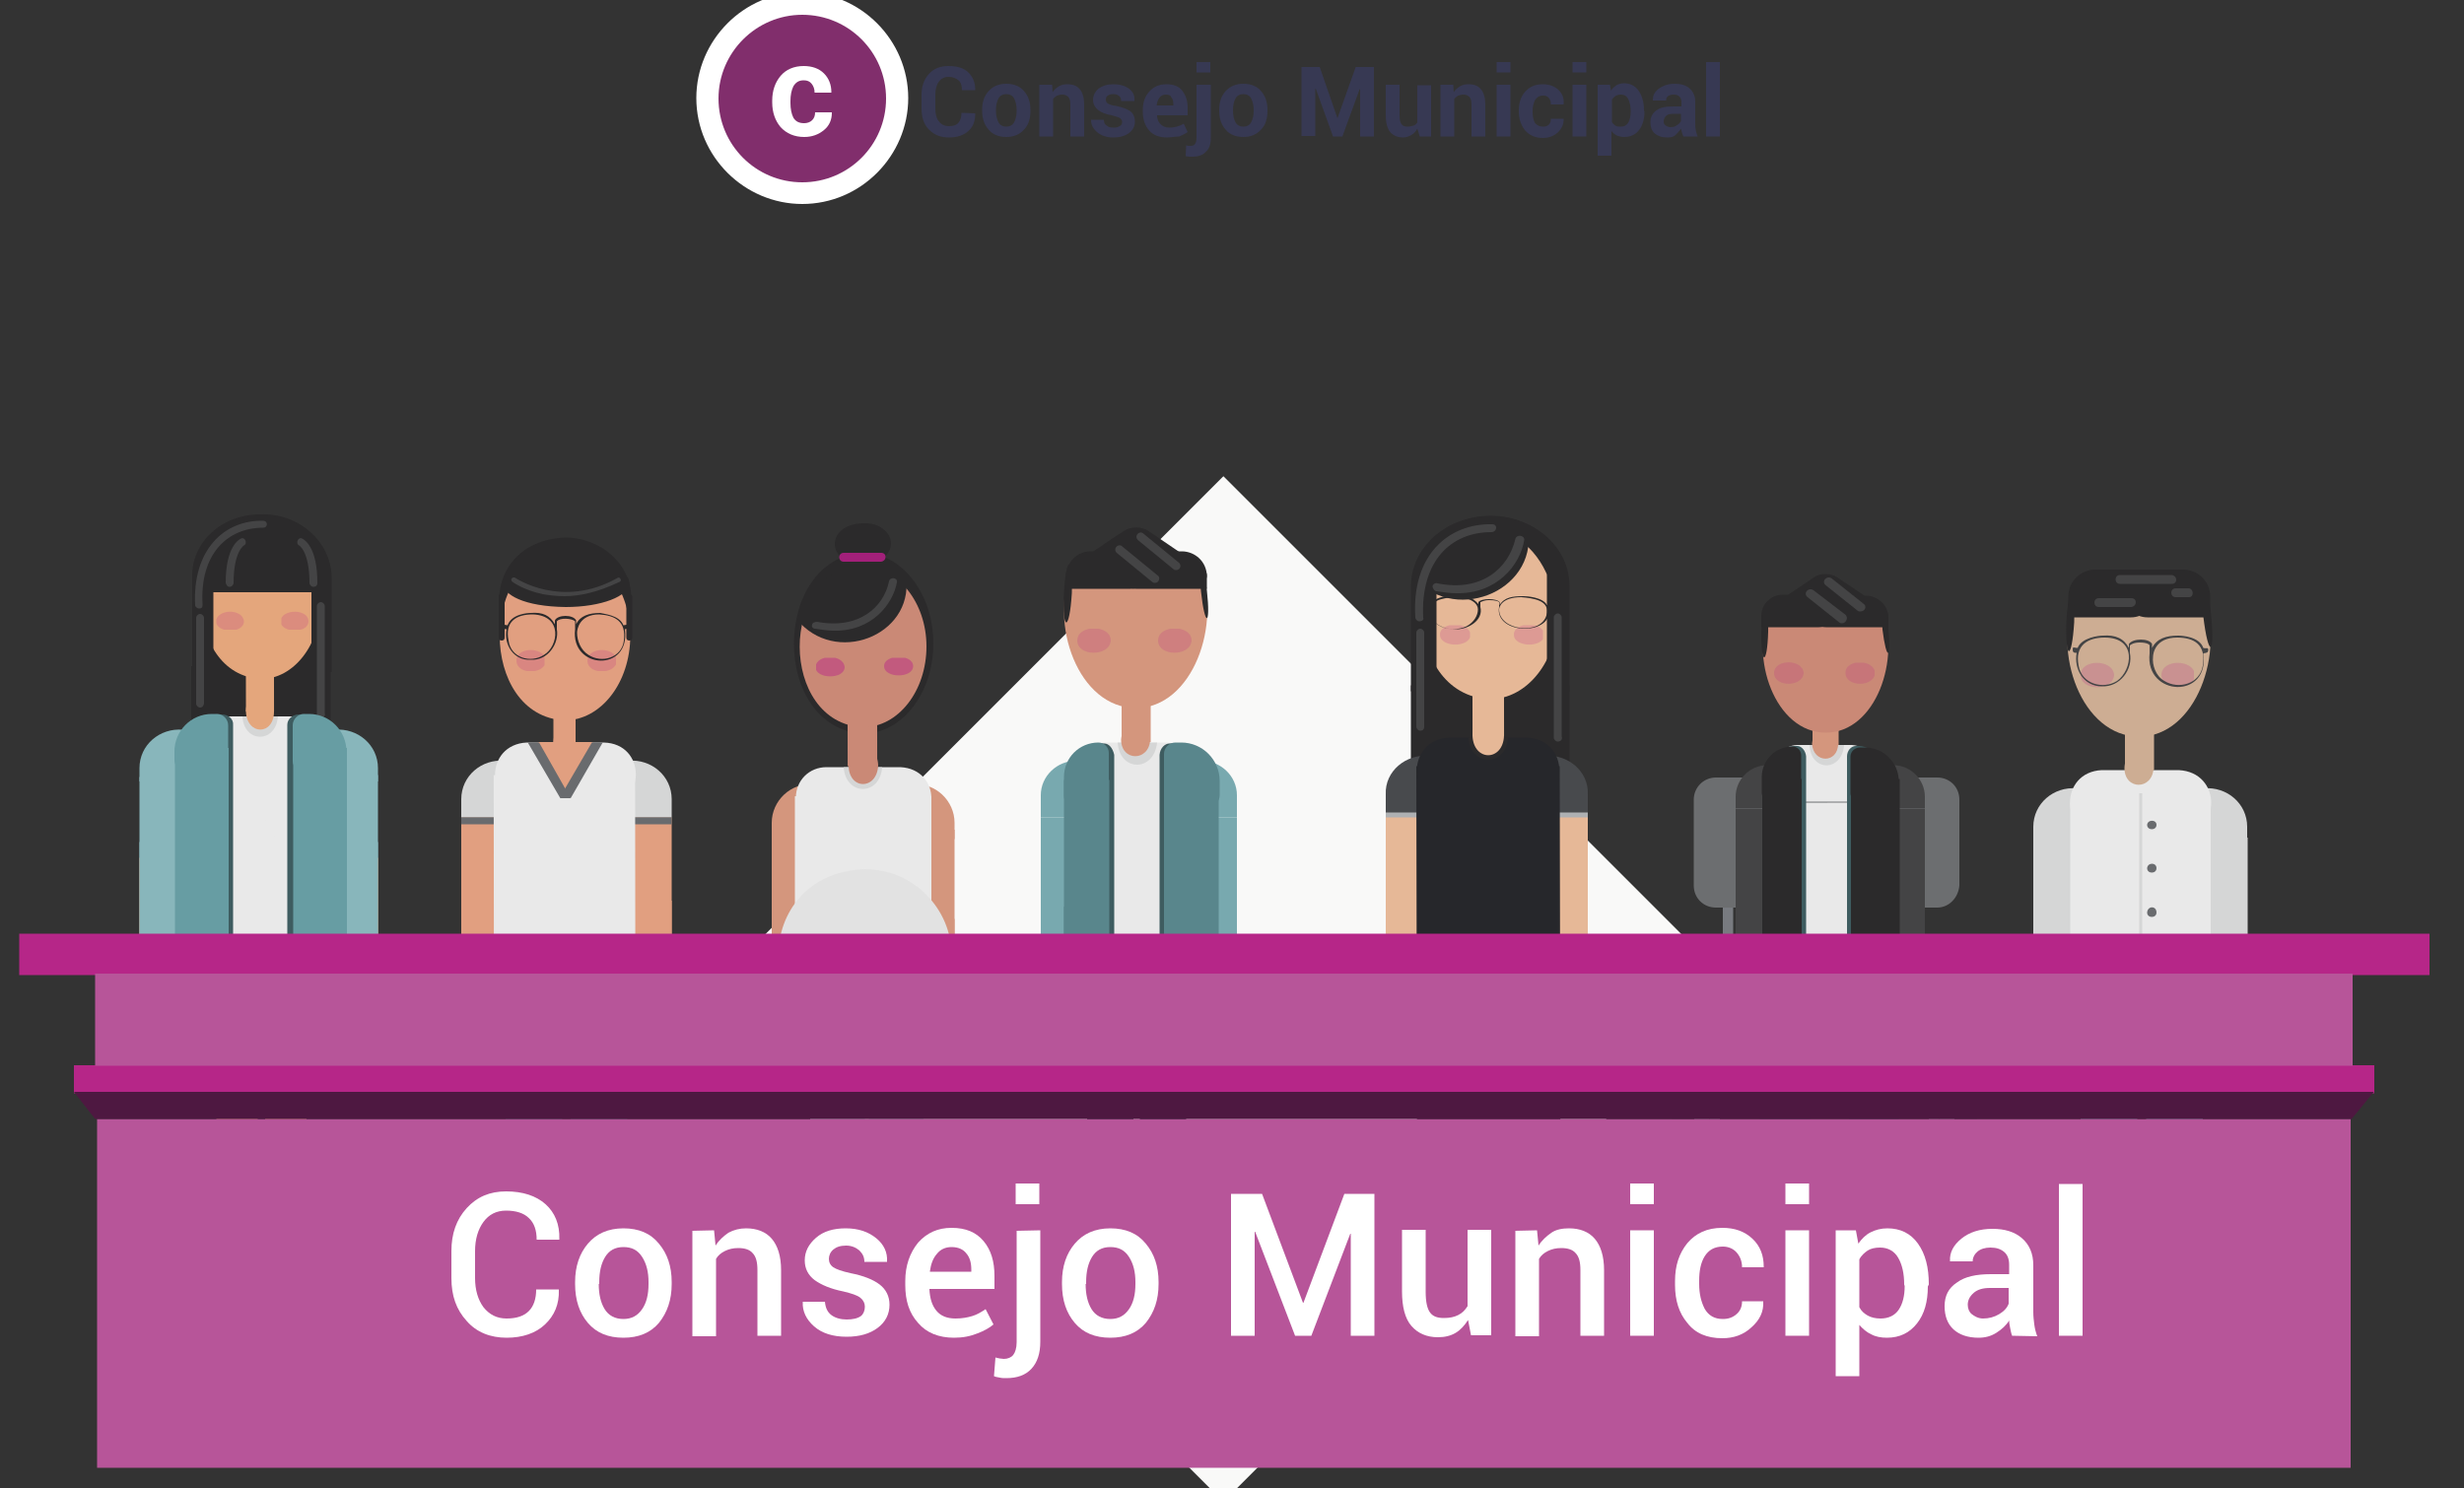 <?xml version="1.0" encoding="utf-8"?>
<!-- Generator: Adobe Illustrator 22.0.0, SVG Export Plug-In . SVG Version: 6.00 Build 0)  -->
<svg version="1.1" id="Capa_1" xmlns="http://www.w3.org/2000/svg" xmlns:xlink="http://www.w3.org/1999/xlink" x="0px" y="0px"
	 viewBox="0 0 500 302" style="enable-background:new 0 0 500 302;" xml:space="preserve">
<rect x="0" y="0" width="500" height="302" fill="#333333" stroke="none"/>
<style type="text/css">
	.st0{fill:#812E6C;}
	.st1{fill:#FFFFFF;}
	.st2{enable-background:new    ;}
	.st3{clip-path:url(#SVGID_2_);}
	.st4{fill:#F9F9F8;}
	.st5{fill:#88B6BB;}
	.st6{fill:#E4A67C;}
	.st7{fill:#59868C;}
	.st8{fill:#2B2A2B;}
	.st9{fill:#E9E9E9;}
	.st10{fill:#000007;}
	.st11{fill:#49484A;}
	.st12{fill:#D5D6D6;}
	.st13{opacity:0.2;}
	.st14{clip-path:url(#SVGID_4_);fill:#B82588;}
	.st15{clip-path:url(#SVGID_6_);fill:#B82588;}
	.st16{fill:#444445;}
	.st17{fill:#3E5C60;}
	.st18{fill:#679DA3;}
	.st19{fill:#D4967D;}
	.st20{fill:#C6DEE1;}
	.st21{fill:#CA8976;}
	.st22{opacity:0.47;}
	.st23{clip-path:url(#SVGID_8_);fill:#B82588;}
	.st24{clip-path:url(#SVGID_10_);fill:#B82588;}
	.st25{fill:#A3207A;}
	.st26{fill:#E2E2E2;}
	.st27{fill:#78A9AF;}
	.st28{fill:#4C7277;}
	.st29{fill:#213035;}
	.st30{clip-path:url(#SVGID_12_);fill:#B82588;}
	.st31{clip-path:url(#SVGID_14_);fill:#B82588;}
	.st32{fill:#CDAD93;}
	.st33{fill:#696B6E;}
	.st34{clip-path:url(#SVGID_16_);fill:#B82588;}
	.st35{clip-path:url(#SVGID_18_);fill:#B82588;}
	.st36{fill:#787B80;}
	.st37{fill:#505656;}
	.st38{fill:#6C6E70;}
	.st39{fill:#2F464A;}
	.st40{clip-path:url(#SVGID_20_);fill:#B82588;}
	.st41{clip-path:url(#SVGID_22_);fill:#B82588;}
	.st42{fill:#E19F80;}
	.st43{clip-path:url(#SVGID_24_);fill:#B82588;}
	.st44{clip-path:url(#SVGID_26_);fill:#B82588;}
	.st45{fill:#E6B897;}
	.st46{fill:#484A4D;}
	.st47{fill:#AEB0B2;}
	.st48{fill:#26272B;}
	.st49{clip-path:url(#SVGID_28_);fill:#B82588;}
	.st50{clip-path:url(#SVGID_30_);fill:#B82588;}
	.st51{fill:#B62688;}
	.st52{fill:#B75599;}
	.st53{fill:#4E1841;}
	.st54{fill:#373953;}
</style>
<path class="st0" d="M162.8,39.1c-10.5,0-19.3-8.6-19.3-19.3c0-10.5,8.6-19.3,19.3-19.3c10.5,0,19.3,8.6,19.3,19.3
	S173.4,39.1,162.8,39.1"/>
<path class="st1" d="M162.8,3c9.4,0,17,7.6,17,17s-7.6,17-17,17s-17-7.6-17-17S153.5,3,162.8,3 M162.8-1.6
	c-11.9,0-21.5,9.8-21.5,21.5c0,11.9,9.8,21.5,21.5,21.5c11.9,0,21.5-9.8,21.5-21.5S174.7-1.6,162.8-1.6"/>
<g class="st2">
	<g>
		<g>
			<g>
				<g>
					<defs>
						<rect id="SVGID_1_" x="156" y="5.2" width="13.6" height="29.4"/>
					</defs>
					<clipPath id="SVGID_2_">
						<use xlink:href="#SVGID_1_"  style="overflow:visible;"/>
					</clipPath>
					<g class="st3">
						<g class="st2">
							<path class="st1" d="M163.2,25c0.6,0,1.2-0.2,1.6-0.6c0.4-0.4,0.6-0.9,0.6-1.6h3.4l0,0.1c0,1.4-0.5,2.6-1.6,3.5
								s-2.4,1.4-4,1.4c-2,0-3.6-0.7-4.8-2c-1.1-1.3-1.7-3-1.7-5v-0.4c0-2,0.6-3.7,1.7-5s2.7-2,4.7-2c1.7,0,3.1,0.5,4.1,1.5
								s1.5,2.3,1.5,3.8l0,0.1h-3.4c0-0.7-0.2-1.3-0.6-1.8c-0.4-0.5-0.9-0.7-1.6-0.7c-1,0-1.6,0.4-2.1,1.2c-0.4,0.8-0.6,1.8-0.6,3
								v0.4c0,1.2,0.2,2.2,0.6,3C161.5,24.7,162.2,25,163.2,25z"/>
						</g>
					</g>
				</g>
			</g>
		</g>
	</g>
</g>
<rect x="174.7" y="127.1" transform="matrix(0.707 -0.707 0.707 0.707 -69.188 234.376)" class="st4" width="147.2" height="147.2"/>
<rect x="28.3" y="157.7" class="st5" width="8.8" height="33.9"/>
<path class="st5" d="M37.1,148.1c-4.7-0.4-8.8,3.1-8.8,7.8v2.7h8.8V148.1z"/>
<rect x="28.3" y="174.1" class="st6" width="8.8" height="28.5"/>
<rect x="28.3" y="199.2" class="st7" width="8.8" height="0.8"/>
<rect x="28.3" y="170.9" class="st5" width="8.8" height="28.5"/>
<rect x="43.9" y="187.1" class="st6" width="8.4" height="75.5"/>
<rect x="53.8" y="187.1" class="st6" width="8.4" height="75.5"/>
<rect x="38.8" y="135.2" class="st8" width="28.3" height="11.7"/>
<rect x="67.9" y="157.3" class="st5" width="8.8" height="34.5"/>
<path class="st5" d="M67.9,148.1c4.7-0.4,8.8,3.1,8.8,7.8v2.7h-8.8V148.1z"/>
<rect x="67.9" y="174.1" class="st6" width="8.8" height="28.5"/>
<rect x="67.9" y="170.9" class="st5" width="8.8" height="28.5"/>
<rect x="67.9" y="199.2" class="st7" width="8.8" height="0.8"/>
<path class="st9" d="M59.7,145.4H45.8c-3.1,0-5.8,2.7-5.8,6s2.5,5.9,5.8,5.9h13.8C67.3,156.9,67.3,145.6,59.7,145.4"/>
<rect x="53.8" y="262.8" class="st10" width="15.6" height="1.6"/>
<rect x="36.7" y="262.8" class="st10" width="15.6" height="1.6"/>
<rect x="53.8" y="264.3" class="st11" width="15.6" height="0.8"/>
<rect x="36.7" y="264.3" class="st11" width="15.6" height="0.8"/>
<rect x="41.3" y="155.1" transform="matrix(1 -1.199999e-03 1.199999e-03 1 -0.204 6.387071e-02)" class="st9" width="23.6" height="30.4"/>
<path class="st12" d="M56.4,145.4h-7.2C49.5,150.9,56,150.9,56.4,145.4"/>
<path class="st8" d="M52.7,104.4c7.8-0.4,14.6,5.5,14.6,12.9v19.1H39v-19.3C38.8,110.1,45,104.4,52.7,104.4"/>
<path class="st6" d="M65.1,122c0,8.8-5.5,15.8-12.1,15.8c-16.2-0.8-16.2-30.8,0-31.6C59.7,106.2,65.1,113.2,65.1,122"/>
<path class="st8" d="M41.3,115.7c1.2,0,2,1,2,2.1v14.2c0,1.2-1,2.1-2,2.1c-1.2,0-2-1-2-2.1v-14.2C39.4,116.7,40.2,115.7,41.3,115.7"
	/>
<path class="st8" d="M64.4,114.2h1.2c0.6,0,1.2,0.6,1.2,1.2v17c0,0.8-0.6,1.2-1.2,1.2h-1.2c-0.6,0-1.2-0.6-1.2-1.2v-17
	C63.2,114.8,63.8,114.2,64.4,114.2"/>
<g class="st13">
	<g>
		<g>
			<g>
				<g>
					<defs>
						<rect id="SVGID_3_" x="43.9" y="124.1" width="5.7" height="3.7"/>
					</defs>
					<clipPath id="SVGID_4_">
						<use xlink:href="#SVGID_3_"  style="overflow:visible;"/>
					</clipPath>
					<path class="st14" d="M49.5,126.1c0,2.5-5.5,2.5-5.7,0C44.1,123.5,49.3,123.5,49.5,126.1"/>
				</g>
			</g>
		</g>
	</g>
</g>
<g class="st13">
	<g>
		<g>
			<g>
				<g>
					<defs>
						<rect id="SVGID_5_" x="57.1" y="124.1" width="5.7" height="3.7"/>
					</defs>
					<clipPath id="SVGID_6_">
						<use xlink:href="#SVGID_5_"  style="overflow:visible;"/>
					</clipPath>
					<path class="st15" d="M62.6,126.1c0,2.5-5.5,2.5-5.7,0C57.1,123.5,62.6,123.5,62.6,126.1"/>
				</g>
			</g>
		</g>
	</g>
</g>
<rect x="49.9" y="134.3" transform="matrix(1 -1.599998e-03 1.599998e-03 1 -0.223 8.454698e-02)" class="st6" width="5.7" height="10.1"/>
<path class="st6" d="M55.6,144.4c0,4.9-5.5,4.9-5.7,0C49.9,139.7,55.4,139.7,55.6,144.4"/>
<path class="st16" d="M65.1,145.6c-0.4,0-0.8-0.4-0.8-0.8V123c0-0.4,0.4-0.8,0.8-0.8s0.8,0.4,0.8,0.8v21.8
	C66.1,145.2,65.7,145.6,65.1,145.6"/>
<path class="st16" d="M40.6,143.6c-0.4,0-0.8-0.4-0.8-0.8v-17.4c0-0.4,0.4-0.8,0.8-0.8s0.8,0.4,0.8,0.8v17.4
	C41.3,143.2,41.1,143.6,40.6,143.6"/>
<path class="st9" d="M52.7,166.3l-24,42.7c-0.2,0.4,0,0.8,0.4,0.8h48.2c0.4,0,0.6-0.4,0.4-0.8l-24-42.7
	C53.4,165.9,52.8,165.9,52.7,166.3"/>
<path class="st8" d="M54.2,105.8h-2.1c-6.2,0-11.1,5.1-11.1,11.1v2.7c0,0.4,0.2,0.6,0.6,0.6h23.4c0.4,0,0.6-0.2,0.6-0.6v-2.7
	C65.3,110.7,60.3,105.8,54.2,105.8"/>
<path class="st16" d="M40.4,123.5c-0.4,0-0.8-0.4-0.8-0.6c-0.6-11.3,5.9-17.4,13.8-17.2c1,0,1,1.4,0,1.4c-7.2,0-12.9,5.3-12.3,15.6
	C41.1,123.2,41,123.5,40.4,123.5L40.4,123.5z"/>
<path class="st16" d="M63.6,119.1c-0.4,0-0.8-0.4-0.8-0.8c0-6.4-2.1-7.6-2.1-7.6c-0.8-0.4-0.2-1.8,0.6-1.4c0.4,0.2,3.1,1.6,3.1,9
	C64.4,118.9,64,119.1,63.6,119.1"/>
<path class="st16" d="M46.6,119.1c0.4,0,0.8-0.4,0.8-0.8c0-6.4,2.1-7.6,2.1-7.6c0.8-0.4,0.2-1.8-0.6-1.4c-0.4,0.2-3.1,1.6-3.1,9
	C46,118.9,46.2,119.1,46.6,119.1"/>
<path class="st17" d="M60.6,145c4.3-0.4,8.4,2.7,8.6,6.8l0,0v2.7v41.5H58.3v-48.9C58.3,146,59.3,145,60.6,145"/>
<path class="st18" d="M68.1,156.7h-6.4c-1.2,0-2.3-1-2.3-2.3v-7.2c0-1.2,1-2.3,2.3-2.3h1c4.3,0,7.6,3.5,7.6,7.6v1.8
	C70.4,155.7,69.2,156.7,68.1,156.7"/>
<rect x="59.5" y="151.8" class="st18" width="10.9" height="44.3"/>
<path class="st17" d="M45,145c-4.3-0.4-8.4,2.7-8.6,6.8l0,0v2.7v41.5h10.9c0-5.3,0-44.9,0-48.9C47.4,146,46.4,145,45,145"/>
<path class="st18" d="M37.6,156.7h6.4c1.2,0,2.3-1,2.3-2.3v-7.2c0-1.2-1-2.3-2.3-2.3h-1c-4.3,0-7.6,3.5-7.6,7.6v1.8
	C35.5,155.7,36.5,156.7,37.6,156.7"/>
<rect x="35.5" y="151.8" class="st18" width="10.9" height="44.3"/>
<path class="st8" d="M189.4,130.6c0,10.1-6.4,18.3-14.2,18.3c-18.9-1-18.7-35.7,0-36.7C182.9,112.2,189.4,120.4,189.4,130.6"/>
<rect x="166.5" y="205.8" class="st6" width="8.2" height="74.9"/>
<rect x="176.9" y="205.8" class="st6" width="8.2" height="74.9"/>
<rect x="185.3" y="168.4" class="st19" width="8.4" height="34.9"/>
<rect x="185.3" y="186.5" class="st19" width="8.4" height="30"/>
<path class="st19" d="M185.3,159.2c4.5-0.4,8.4,3.3,8.4,7.8v3.3h-8.4V159.2z"/>
<rect x="156.6" y="168.6" class="st19" width="8.4" height="34.9"/>
<path class="st19" d="M165,159.2c-4.5-0.4-8.4,3.3-8.4,7.8v3.3h8.4V159.2z"/>
<rect x="156.6" y="186.5" class="st19" width="8.4" height="30"/>
<rect x="164.4" y="195.7" class="st20" width="11.1" height="72.7"/>
<rect x="176.3" y="195.7" class="st20" width="11.1" height="72.7"/>
<path class="st9" d="M182.7,155.7h-15c-3.5,0-6.2,2.7-6.2,6.2s2.7,6.2,6.2,6.2h15C191.1,168,191.1,156.1,182.7,155.7"/>
<rect x="176.9" y="280.7" class="st10" width="17" height="1.8"/>
<rect x="158.2" y="280.7" class="st10" width="17" height="1.8"/>
<rect x="176.9" y="282.5" class="st11" width="17" height="1"/>
<rect x="158.2" y="282.5" class="st11" width="17" height="1"/>
<rect x="161.3" y="161.6" class="st9" width="27.7" height="50.7"/>
<path class="st12" d="M179,155.7h-7.8C171.6,161.6,178.6,161.6,179,155.7"/>
<rect x="172" y="144.6" transform="matrix(1 -1.499998e-03 1.499998e-03 1 -0.225 0.263)" class="st21" width="6" height="10.9"/>
<path class="st21" d="M178.2,155.3c-0.2,5.1-6,5.1-6,0C172.2,150.3,178,150.3,178.2,155.3"/>
<path class="st21" d="M188,131.2c0,9-5.7,16.4-12.9,16.4c-17-0.8-17.2-31.8,0-32.6C182.1,115,188,122.2,188,131.2"/>
<g class="st22">
	<g>
		<g>
			<g>
				<g>
					<defs>
						<rect id="SVGID_7_" x="165.6" y="133.5" width="5.9" height="3.9"/>
					</defs>
					<clipPath id="SVGID_8_">
						<use xlink:href="#SVGID_7_"  style="overflow:visible;"/>
					</clipPath>
					<path class="st23" d="M171.4,135.4c0,2.5-5.9,2.5-5.9,0C165.6,132.7,171.2,132.7,171.4,135.4"/>
				</g>
			</g>
		</g>
	</g>
</g>
<g class="st22">
	<g>
		<g>
			<g>
				<g>
					<defs>
						<rect id="SVGID_9_" x="179.4" y="133.5" width="5.9" height="3.9"/>
					</defs>
					<clipPath id="SVGID_10_">
						<use xlink:href="#SVGID_9_"  style="overflow:visible;"/>
					</clipPath>
					<path class="st24" d="M185.3,135.2c0,2.5-5.9,2.5-5.9,0S185.3,132.7,185.3,135.2"/>
				</g>
			</g>
		</g>
	</g>
</g>
<path class="st8" d="M162.4,126.5c8.2,8.6,23.8,1.8,21.3-10.3C174.9,111.7,163.4,116.5,162.4,126.5"/>
<path class="st16" d="M169.1,128c-1.2,0-2.3-0.2-3.7-0.4c-0.4,0-0.8-0.4-0.6-0.8c0-0.4,0.6-0.6,1-0.6c8.4,1.6,13.5-2.9,14.6-8.2
	c0.2-1,1.8-0.8,1.6,0.2C181.2,122.6,176.9,128.2,169.1,128"/>
<path class="st8" d="M180.8,110.3c0,2.3-2.5,4.3-5.7,4.3c-7.6-0.2-7.6-8.2,0-8.4C178.2,106,180.8,107.9,180.8,110.3"/>
<path class="st25" d="M178.8,114h-3.7h-3.9c-1.2,0-1.2-1.8,0-1.8h7.6C180,112.2,180,113.8,178.8,114"/>
<rect x="158.2" y="191.6" class="st9" width="34.9" height="20.5"/>
<path class="st26" d="M193.1,193.9c0,9.8-7.8,17.6-17.6,17.6c-23.4-1-23.4-34.3,0-35.1C185.3,176.4,193.1,184.4,193.1,193.9"/>
<path class="st8" d="M228,107.8c1.4-1,3.7-1,5.1,0l7.2,4.9l3.5,2.3c2.3,1.6,0.8,4.3-2.5,4.3h-10.7h-10.7c-3.3,0-4.9-2.7-2.5-4.3
	C219.4,113.6,225.6,109.3,228,107.8"/>
<rect x="243.8" y="165.9" class="st27" width="7.2" height="27.9"/>
<rect x="243.8" y="193.8" class="st19" width="7.2" height="20.3"/>
<path class="st27" d="M243.8,154.4c3.9,0,7.2,3.1,7.2,7v4.5h-7.2V154.4z"/>
<rect x="243.8" y="193.2" class="st28" width="7.2" height="4.3"/>
<rect x="211.2" y="165.9" class="st27" width="7.2" height="27.3"/>
<path class="st27" d="M218.4,154.4c-3.9,0-7.2,3.1-7.2,7v4.5h7.2V154.4z"/>
<rect x="211.2" y="193.8" class="st19" width="7.2" height="20.3"/>
<rect x="211.2" y="193.2" class="st28" width="7.2" height="4.3"/>
<rect x="215.9" y="184" class="st7" width="28.7" height="23"/>
<rect x="220.6" y="192.2" class="st29" width="9.4" height="88.5"/>
<rect x="231.3" y="192.2" class="st29" width="9.4" height="88.5"/>
<path class="st9" d="M236.7,150.7h-12.7c-7,0.4-7,12.9,0,13.1h12.7C243.8,163.3,243.8,150.9,236.7,150.7"/>
<path class="st29" d="M240.6,200.8c-0.2,2.5-20.1,2.5-20.3,0C220.6,198.2,240.4,198.2,240.6,200.8"/>
<rect x="231.3" y="280.7" class="st10" width="14.4" height="1.8"/>
<rect x="215.5" y="280.7" class="st10" width="14.4" height="1.8"/>
<rect x="231.3" y="282.5" class="st11" width="14.4" height="1"/>
<rect x="215.5" y="282.5" class="st11" width="14.4" height="1"/>
<rect x="220" y="163.7" transform="matrix(1 -1.499998e-03 1.499998e-03 1 -0.272 0.346)" class="st9" width="21.5" height="35.7"/>
<path class="st17" d="M224.1,150.9c-3.9-0.4-6.8,3.1-7.2,7.6l0,0v2.9v45.8h9.2v-54C225.8,151.8,225,150.9,224.1,150.9"/>
<path class="st7" d="M218,163.7h4.9c1.2,0,2.1-1,2.1-2.1v-8.8c0-1.2-1-2.1-2.1-2.1c-3.9,0-7,3.1-7,7v3.9
	C215.9,162.7,216.8,163.7,218,163.7"/>
<rect x="215.9" y="158.3" class="st7" width="9.2" height="48.8"/>
<rect x="225.8" y="198.8" class="st12" width="10.3" height="1.4"/>
<path class="st12" d="M234.8,150.7h-8C227.2,156.7,234.2,156.7,234.8,150.7"/>
<rect x="227.6" y="139.3" class="st19" width="5.9" height="11.3"/>
<path class="st19" d="M233.4,150.1c-0.2,4.5-5.9,4.5-5.9,0C227.8,145.6,233.4,145.6,233.4,150.1"/>
<path class="st19" d="M217.6,115.2c-4.9,11.3,1.2,28.5,12.9,28.5c11.5,0,17.6-17.2,12.9-28.5H217.6z"/>
<path class="st8" d="M216.1,119.5h13.3c2.3,0,4.3-1.9,4.3-4.3V114c0-1.2-1-2.1-2.1-2.1h-10.3c-2.7,0-4.9,2.1-4.9,4.9v2.7
	L216.1,119.5L216.1,119.5z"/>
<path class="st8" d="M244.9,119.5h-14.4c-2.3,0-4.5-1.9-4.5-4.5v-0.8c0-1.2,1-2.3,2.3-2.3h11.5c2.7,0,5.1,2.1,5.1,5.1L244.9,119.5
	L244.9,119.5z"/>
<g class="st13">
	<g>
		<g>
			<g>
				<g>
					<defs>
						<rect id="SVGID_11_" x="218.6" y="127.6" width="6.8" height="5.1"/>
					</defs>
					<clipPath id="SVGID_12_">
						<use xlink:href="#SVGID_11_"  style="overflow:visible;"/>
					</clipPath>
					<path class="st30" d="M225.4,130c-0.2,3.3-6.8,3.3-6.8,0C218.6,126.7,225.4,126.7,225.4,130"/>
				</g>
			</g>
		</g>
	</g>
</g>
<g class="st13">
	<g>
		<g>
			<g>
				<g>
					<defs>
						<rect id="SVGID_13_" x="235" y="127.6" width="6.8" height="5.1"/>
					</defs>
					<clipPath id="SVGID_14_">
						<use xlink:href="#SVGID_13_"  style="overflow:visible;"/>
					</clipPath>
					<path class="st31" d="M241.8,130c-0.2,3.3-6.8,3.3-6.8,0C235,126.7,241.8,126.7,241.8,130"/>
				</g>
			</g>
		</g>
	</g>
</g>
<path class="st8" d="M244.9,119.8c0.8,7.4-0.4,7.6-1.2,0.2C243,112.6,244.1,112.4,244.9,119.8"/>
<path class="st8" d="M215.9,120.4c0.4-7.8,1.8-7.8,1.6,0C217,128.4,215.5,128.2,215.9,120.4"/>
<path class="st16" d="M234.4,118.3c-0.2,0-0.4,0-0.6-0.2l-7.2-5.9c-0.8-0.8,0.2-1.9,1-1.4l7.2,5.9
	C235.6,117.1,235.2,118.3,234.4,118.3"/>
<path class="st16" d="M238.7,115.7c-0.2,0-0.4,0-0.6-0.2l-7.2-5.9c-0.8-0.8,0.2-1.9,1-1.4l7.2,5.9
	C239.9,114.6,239.5,115.7,238.7,115.7"/>
<path class="st17" d="M237.3,150.9c3.9-0.4,6.8,3.1,7.2,7.6l0,0v2.9v45.8h-9.2v-54C235.4,151.8,236.4,150.9,237.3,150.9"/>
<path class="st7" d="M245.1,163.7h-6.6c-1.2,0-2.3-1-2.3-2.3V153c0-1.2,1-2.3,2.3-2.3h1.2c4.3,0,7.8,3.5,7.8,7.8v2.9
	C247.5,162.7,246.5,163.7,245.1,163.7"/>
<rect x="236.2" y="158.3" class="st7" width="11.1" height="48.8"/>
<rect x="447.2" y="170" class="st12" width="8.8" height="40.6"/>
<rect x="447.3" y="213.8" class="st32" width="8.8" height="5.7"/>
<path class="st12" d="M447.2,160c4.7-0.4,8.8,3.1,8.8,7.8v3.7h-8.8V160z"/>
<rect x="447.3" y="170" class="st12" width="8.8" height="42.3"/>
<rect x="447.3" y="210.7" class="st33" width="8.8" height="3.1"/>
<rect x="412.6" y="170.2" class="st12" width="8.8" height="40.6"/>
<path class="st12" d="M421.4,160c-4.7-0.4-8.8,3.1-8.8,7.8v3.7h8.8V160z"/>
<rect x="412.6" y="212.1" class="st32" width="8.8" height="7.8"/>
<rect x="412.6" y="210.7" class="st33" width="8.8" height="3.1"/>
<rect x="422.2" y="197.8" class="st27" width="11.5" height="88.5"/>
<rect x="435.5" y="197.8" class="st27" width="11.5" height="88.5"/>
<path class="st9" d="M442.1,156.3h-15.6c-8.6,0.4-8.6,12.7,0,13.1h15.6C450.9,169.2,450.9,156.7,442.1,156.3"/>
<rect x="435.5" y="286.4" class="st10" width="17.7" height="1.8"/>
<rect x="416.1" y="286.4" class="st10" width="17.7" height="1.8"/>
<rect x="435.5" y="288.3" class="st11" width="17.7" height="1"/>
<rect x="416.1" y="288.3" class="st11" width="17.7" height="1"/>
<rect x="420.1" y="162.9" class="st9" width="28.5" height="53.2"/>
<rect x="420" y="215.6" class="st12" width="28.7" height="2"/>
<rect x="431.2" y="145" class="st32" width="5.9" height="11.3"/>
<path class="st32" d="M437,155.9c-0.2,4.5-5.9,4.5-5.9,0C431.2,151.2,436.8,151.2,437,155.9"/>
<path class="st32" d="M421.2,121c-4.9,11.3,1.2,28.5,12.9,28.5c11.5,0,17.6-17.2,12.9-28.5H421.2z"/>
<path class="st8" d="M419.7,125.3h12.7c2.7,0,4.9-2.1,4.9-4.9v-2.3c0-1.4-1.2-2.5-2.5-2.5h-9.6c-2.9,0-5.5,2.3-5.5,5.5V125.3z"/>
<path class="st8" d="M448.5,125.3h-12.7c-2.7,0-4.9-2.1-4.9-4.9v-2.3c0-1.4,1.2-2.5,2.5-2.5h9.6c2.9,0,5.5,2.3,5.5,5.5V125.3z"/>
<g class="st13">
	<g>
		<g>
			<g>
				<g>
					<defs>
						<rect id="SVGID_15_" x="422.2" y="134.5" width="6.8" height="5.1"/>
					</defs>
					<clipPath id="SVGID_16_">
						<use xlink:href="#SVGID_15_"  style="overflow:visible;"/>
					</clipPath>
					<path class="st34" d="M429,137c-0.2,3.3-6.8,3.3-6.8,0S428.8,133.7,429,137"/>
				</g>
			</g>
		</g>
	</g>
</g>
<g class="st13">
	<g>
		<g>
			<g>
				<g>
					<defs>
						<rect id="SVGID_17_" x="438.4" y="134.5" width="6.8" height="5.1"/>
					</defs>
					<clipPath id="SVGID_18_">
						<use xlink:href="#SVGID_17_"  style="overflow:visible;"/>
					</clipPath>
					<path class="st35" d="M445.4,137c-0.2,3.3-6.8,3.3-6.8,0S445.2,133.7,445.4,137"/>
				</g>
			</g>
		</g>
	</g>
</g>
<path class="st8" d="M448.7,124.9c0.8,8.4-0.6,8.6-1.6,0.2C446.4,116.5,447.7,116.3,448.7,124.9"/>
<path class="st8" d="M419.3,126.3c0.4-7.8,1.8-7.8,1.6,0C420.4,134.1,419.1,134.1,419.3,126.3"/>
<path class="st16" d="M440.7,118.5h-10.5c-1.2,0-1.2-1.8,0-1.8h10.5C441.9,116.9,441.9,118.5,440.7,118.5"/>
<path class="st16" d="M432.5,123.2h-6.6c-1.2,0-1.2-1.8,0-1.8h6.6C433.7,121.4,433.7,123,432.5,123.2"/>
<path class="st16" d="M444.2,121.2h-2.7c-1.2,0-1.2-1.8,0-1.8h2.7C445.2,119.6,445.2,121.2,444.2,121.2"/>
<path class="st16" d="M448.1,131.9c0-0.6-0.4-0.2-1-0.4c-0.8-2.3-4.3-2.5-5.1-2.5c-2.5,0-4.3,0.6-5.3,2.5v-0.8l0,0
	c-0.6-1.2-3.9-1.2-4.7,0l0,0v0.8c-1-1.9-2.7-2.7-5.3-2.5c-0.8,0-4.3,0.4-5.1,2.5c-0.8,0-1-0.4-1,0.4c0,0.6,0.4,0.6,0.8,0.6
	c-0.6,3.3,1.4,6.8,5.1,6.8c3.7,0.2,6.4-3.5,5.7-6.8l0,0V131c0.2-0.2,0.8-0.6,2-0.6c1.4,0,2,0.4,2,0.6v1.6l0,0
	c-1,8.8,12.3,9.4,10.9,0C447.7,132.5,448.1,132.5,448.1,131.9 M429.6,138.2c-2.9,1.8-7.2,0.6-7.8-3.1c-0.8-4.1,1.8-5.7,5.3-5.7
	C433.7,129.4,432.7,136,429.6,138.2 M447,135.1c-0.6,3.7-4.9,4.9-7.8,3.1c-1.8-1-2.5-3.3-2.3-4.9c0-0.6,0.4-3.9,4.9-3.9
	C445.2,129.4,447.7,130.8,447,135.1"/>
<rect x="434.1" y="161" class="st12" width="0.6" height="54.6"/>
<path class="st33" d="M437.6,167.4c0,1.2-1.9,1.2-1.9,0C435.8,166.3,437.6,166.3,437.6,167.4"/>
<path class="st33" d="M437.6,176.2c0,1.2-1.9,1.2-1.9,0C435.8,175,437.6,175,437.6,176.2"/>
<path class="st33" d="M437.6,185.2c0,1.2-1.9,1.2-1.9,0C435.8,183.8,437.6,183.8,437.6,185.2"/>
<path class="st33" d="M437.6,193.8c0,1.2-1.9,1.2-1.9,0C435.8,192.6,437.6,192.6,437.6,193.8"/>
<path class="st33" d="M437.6,202.5c0,1.2-1.9,1.2-1.9,0C435.8,201.4,437.6,201.4,437.6,202.5"/>
<path class="st33" d="M437.6,211.5c0,1.2-1.9,1.2-1.9,0C435.8,210.1,437.6,210.1,437.6,211.5"/>
<path class="st8" d="M342,257.3h-1c-1,0-1.8-0.8-1.8-1.8v-50.9c0-1,0.8-1.8,1.8-1.8h1c1,0,1.8,0.8,1.8,1.8v50.9
	C343.8,256.5,343,257.3,342,257.3"/>
<path class="st8" d="M399.4,257.3h-1c-1,0-1.8-0.8-1.8-1.8v-50.9c0-1,0.8-1.8,1.8-1.8h1c1,0,1.8,0.8,1.8,1.8v50.9
	C401.1,256.5,400.4,257.3,399.4,257.3"/>
<rect x="343.8" y="226.9" class="st36" width="3.1" height="3.1"/>
<rect x="393.5" y="226.9" class="st36" width="3.1" height="3.1"/>
<rect x="346.9" y="212.9" class="st36" width="2.1" height="39.2"/>
<rect x="349.6" y="168.4" class="st36" width="2.1" height="39.2"/>
<rect x="388.5" y="168.4" class="st36" width="2.1" height="39.2"/>
<rect x="391.4" y="212.9" class="st36" width="2.1" height="39.2"/>
<rect x="345.9" y="251.1" class="st8" width="22" height="2.1"/>
<rect x="372.3" y="251.1" class="st8" width="22" height="2.1"/>
<rect x="343.8" y="195.7" class="st37" width="6" height="17.4"/>
<rect x="390.6" y="195.5" class="st37" width="6" height="17.4"/>
<rect x="343.8" y="207" class="st37" width="49.9" height="6"/>
<path class="st38" d="M393.1,184.2h-44.9c-2.5,0-4.5-1.9-4.5-4.5v-17.4c0-2.5,2-4.5,4.5-4.5h44.9c2.5,0,4.5,1.9,4.5,4.5v17.4
	C397.4,182.2,395.5,184.2,393.1,184.2"/>
<path class="st8" d="M368.2,117.1c1.2-0.8,3.3-0.8,4.5,0l6.4,4.3l3.1,2.1c2.1,1.4,0.6,3.9-2.3,3.9h-9.4H361c-2.9,0-4.3-2.3-2.3-3.9
	C360.6,122.2,366.2,118.5,368.2,117.1"/>
<rect x="352.2" y="164.1" class="st16" width="7.8" height="27.1"/>
<path class="st16" d="M360,155.3h-1.4c-3.5,0-6.4,2.9-6.4,6.4v2.3h7.8V155.3z"/>
<rect x="352.2" y="192" class="st19" width="7.8" height="8.6"/>
<rect x="352.2" y="191.4" class="st9" width="7.8" height="3.3"/>
<rect x="382.8" y="164.1" class="st16" width="7.8" height="27.1"/>
<path class="st16" d="M382.8,155.3h1.4c3.5,0,6.4,2.9,6.4,6.4v2.3h-7.8L382.8,155.3L382.8,155.3z"/>
<rect x="382.8" y="192" class="st19" width="7.8" height="8.6"/>
<rect x="382.8" y="191.4" class="st9" width="7.8" height="3.3"/>
<rect x="357.6" y="194.5" class="st39" width="26.9" height="12.1"/>
<path class="st9" d="M375.8,151.2h-11.1c-6.2,0.2-6.2,11.3,0,11.5h11.1C382,162.6,382,151.6,375.8,151.2"/>
<rect x="375.2" y="247.8" class="st10" width="15.6" height="1.9"/>
<rect x="351.6" y="247.8" class="st10" width="15.6" height="1.9"/>
<rect x="375.2" y="249.7" class="st11" width="15.6" height="1"/>
<rect x="351.6" y="249.7" class="st11" width="15.6" height="1"/>
<rect x="361.1" y="162.9" transform="matrix(1 -1.599998e-03 1.599998e-03 1 -0.285 0.593)" class="st9" width="18.9" height="31.4"/>
<path class="st17" d="M364.7,151.4c-3.3-0.2-6,2.7-6.2,6.6l0,0v2.7v34.3h8v-34.3v-2.7v-4.5C366.4,152.4,365.6,151.4,364.7,151.4"/>
<path class="st8" d="M359.4,162.9h4.3c1,0,1.8-0.8,1.8-1.8v-7.8c0-1-0.8-1.8-1.8-1.8c-3.3,0-6.2,2.7-6.2,6.2v3.3
	C357.6,162,358.4,162.9,359.4,162.9"/>
<rect x="357.6" y="158.1" class="st8" width="8" height="37.1"/>
<rect x="366.4" y="193.4" class="st12" width="8.4" height="1.4"/>
<path class="st12" d="M374.2,151.2h-7C367.4,156.7,373.8,156.7,374.2,151.2"/>
<rect x="367.8" y="141.3" class="st19" width="5.3" height="9.9"/>
<path class="st19" d="M373,150.9c0,4.1-5.1,4.1-5.3,0C368,146.9,373,146.9,373,150.9"/>
<path class="st21" d="M359.2,123.5c-4.3,9.9,1,25.2,11.3,25.2c10.1,0,15.4-15,11.3-25.2H359.2z"/>
<path class="st8" d="M357.6,127.3h11.5c2.1,0,3.7-1.8,3.7-3.7v-1c0-1-0.8-1.9-1.9-1.9h-9.2c-2.3,0-4.3,1.9-4.3,4.3v2.3L357.6,127.3
	L357.6,127.3z"/>
<path class="st8" d="M383.2,127.3h-12.7c-2.1,0-3.9-1.8-3.9-3.9v-0.6c0-1.2,1-1.9,2-1.9h10.1c2.3,0,4.5,1.9,4.5,4.5V127.3z"/>
<g class="st13">
	<g>
		<g>
			<g>
				<g>
					<defs>
						<rect id="SVGID_19_" x="360" y="134.5" width="6" height="4.3"/>
					</defs>
					<clipPath id="SVGID_20_">
						<use xlink:href="#SVGID_19_"  style="overflow:visible;"/>
					</clipPath>
					<path class="st40" d="M366,136.6c-0.2,2.9-6,2.9-6,0C360,133.7,365.8,133.7,366,136.6"/>
				</g>
			</g>
		</g>
	</g>
</g>
<g class="st13">
	<g>
		<g>
			<g>
				<g>
					<defs>
						<rect id="SVGID_21_" x="374.4" y="134.5" width="6" height="4.3"/>
					</defs>
					<clipPath id="SVGID_22_">
						<use xlink:href="#SVGID_21_"  style="overflow:visible;"/>
					</clipPath>
					<path class="st41" d="M380.5,136.6c-0.2,2.9-6,2.9-6,0C374.4,133.7,380.3,133.7,380.5,136.6"/>
				</g>
			</g>
		</g>
	</g>
</g>
<path class="st8" d="M383.2,127.6c0.6,6.4-0.4,6.6-1.2,0.2C381.4,121.2,382.6,121.2,383.2,127.6"/>
<path class="st8" d="M357.4,128.2c0.4-6.8,1.6-6.8,1.4,0C358.6,135.2,357.3,135.1,357.4,128.2"/>
<path class="st16" d="M373.8,126.5c-0.2,0-0.4,0-0.6-0.2l-6.4-5.1c-1-0.8,0.2-2.1,1.2-1.4l6.4,4.9
	C375.2,125.3,374.6,126.5,373.8,126.5"/>
<path class="st16" d="M377.5,124.1c-0.2,0-0.4,0-0.6-0.2l-6.4-5.1c-1-0.8,0.2-2.1,1.2-1.4l6.4,5.1
	C378.9,123,378.5,124.1,377.5,124.1"/>
<path class="st17" d="M376.6,151.4c3.3-0.2,6,2.7,6.2,6.6l0,0v2.7v34.3h-8v-34.3v-2.7v-4.5C374.8,152.4,375.6,151.4,376.6,151.4"/>
<path class="st8" d="M383.4,162.9h-5.9c-1.2,0-2-1-2-1.9v-7.4c0-1.2,1-1.9,2-1.9h1c3.7,0,6.8,3.1,6.8,6.8v2.5
	C385.3,162,384.4,162.9,383.4,162.9"/>
<rect x="375.6" y="158.1" class="st8" width="9.9" height="37.1"/>
<path class="st29" d="M385.3,247.8h-10.1v-52.1c0-2.9,2.7-5.1,5.5-4.7c2.5,0,4.7,2.1,4.7,4.7L385.3,247.8L385.3,247.8z"/>
<path class="st29" d="M367.2,247.8h-10.1v-52.1c0-2.9,2.7-5.1,5.5-4.7c2.5,0,4.7,2.1,4.7,4.7V247.8L367.2,247.8z"/>
<rect x="127.5" y="165.9" class="st42" width="8.8" height="36.5"/>
<rect x="127.5" y="182.8" class="st42" width="8.8" height="31.2"/>
<path class="st12" d="M127.5,154.4c4.7-0.4,8.8,3.1,8.8,7.8v3.7h-8.8C127.5,165.9,127.5,154.4,127.5,154.4z"/>
<rect x="127.5" y="165.9" class="st33" width="8.8" height="1.4"/>
<rect x="93.6" y="165.9" class="st42" width="8.8" height="36.5"/>
<path class="st12" d="M102.4,154.4c-4.7-0.4-8.8,3.1-8.8,7.8v3.7h8.8V154.4z"/>
<rect x="93.6" y="187.1" class="st42" width="8.8" height="26.9"/>
<rect x="93.6" y="165.9" class="st33" width="8.8" height="1.4"/>
<rect x="102.6" y="192.2" class="st17" width="11.5" height="88.5"/>
<rect x="115.8" y="192.2" class="st17" width="11.5" height="88.5"/>
<path class="st9" d="M122.5,150.7h-15.6c-8.6,0.4-8.6,12.7,0,13.1h15.6C131.2,163.3,131.2,150.9,122.5,150.7"/>
<path class="st17" d="M127.5,200.8c0,2.5-24.8,2.5-25,0C102.8,198.2,127.3,198.2,127.5,200.8"/>
<rect x="102.6" y="197.1" class="st17" width="25" height="2.5"/>
<rect x="102.6" y="195.5" class="st17" width="25" height="2"/>
<rect x="115.8" y="280.7" class="st12" width="17.7" height="1.8"/>
<rect x="96.5" y="280.7" class="st12" width="17.7" height="1.8"/>
<rect x="115.8" y="282.5" class="st11" width="17.7" height="1"/>
<rect x="96.5" y="282.5" class="st11" width="17.7" height="1"/>
<rect x="100.2" y="157.3" transform="matrix(1 -1.199999e-03 1.199999e-03 1 -0.212 0.138)" class="st9" width="28.7" height="38.2"/>
<rect x="100.4" y="194.9" class="st12" width="28.7" height="1.4"/>
<path class="st8" d="M128.1,121.4c0,6.8-6,12.3-13.5,12.3c-17.7-0.6-17.7-23.8,0-24.6C122.1,109.1,128.1,114.6,128.1,121.4"/>
<rect x="112.3" y="141.1" class="st42" width="4.5" height="9.9"/>
<path class="st42" d="M127.9,129c0,9.6-6,17.2-13.3,17.2c-17.6-0.8-17.6-33.5,0-34.3C121.9,111.8,127.9,119.5,127.9,129"/>
<g class="st13">
	<g>
		<g>
			<g>
				<g>
					<defs>
						<rect id="SVGID_23_" x="104.5" y="131.9" width="6" height="4.3"/>
					</defs>
					<clipPath id="SVGID_24_">
						<use xlink:href="#SVGID_23_"  style="overflow:visible;"/>
					</clipPath>
					<path class="st43" d="M110.8,134.1c-0.2,2.9-6,2.9-6,0C104.7,131.2,110.6,131.2,110.8,134.1"/>
				</g>
			</g>
		</g>
	</g>
</g>
<g class="st13">
	<g>
		<g>
			<g>
				<g>
					<defs>
						<rect id="SVGID_25_" x="119" y="131.9" width="6" height="4.3"/>
					</defs>
					<clipPath id="SVGID_26_">
						<use xlink:href="#SVGID_25_"  style="overflow:visible;"/>
					</clipPath>
					<path class="st44" d="M125.2,134.1c-0.2,2.9-6,2.9-6,0C119.2,131.2,125,131.2,125.2,134.1"/>
				</g>
			</g>
		</g>
	</g>
</g>
<path class="st42" d="M116.8,150.5c0,4.1-4.3,4.1-4.5,0C112.5,146.6,116.8,146.6,116.8,150.5"/>
<path class="st8" d="M127.7,118.3c0,2.7-5.7,4.9-12.9,4.9c-17-0.2-17-9.6,0-9.8C121.9,113.4,127.7,115.6,127.7,118.3"/>
<path class="st8" d="M125.2,115c0,2.7-4.5,4.9-9.9,4.9c-13.1-0.2-13.1-9.6,0-9.8C120.7,110.1,125.2,112.4,125.2,115"/>
<path class="st8" d="M101.8,120.4c-0.4,0-0.6,0.2-0.6,0.6v8.4c0,0.4,0.2,0.6,0.6,0.6s0.6-0.2,0.6-0.6V121
	C102.4,120.8,102.2,120.4,101.8,120.4"/>
<path class="st8" d="M127.7,120.4c-0.4,0-0.6,0.2-0.6,0.6v8.4c0,0.4,0.2,0.6,0.6,0.6c0.4,0,0.6-0.2,0.6-0.6V121
	C128.1,120.8,127.9,120.4,127.7,120.4"/>
<path class="st16" d="M114.5,121c-1.6,0-3.1-0.2-4.3-0.4c-3.9-0.8-6.2-2.5-6.2-2.5c-0.6-0.4,0-1.2,0.6-0.8c0,0,9.4,6.4,20.7,0
	c0.2-0.2,0.6,0,0.6,0.2c0.2,0.2,0,0.6-0.2,0.6C121.3,120.2,117.6,121,114.5,121"/>
<path class="st42" d="M115.2,160.6l5.3-9c0.2-0.4,0-1-0.6-1h-10.3c-0.6,0-0.8,0.6-0.6,1l5.3,9C114.3,161,115.1,161,115.2,160.6"/>
<polygon class="st33" points="115.8,162 113.7,162 107.1,150.7 109.4,150.7 "/>
<polygon class="st33" points="114.1,161 115.8,162 122.3,150.7 120.1,150.7 "/>
<path class="st8" d="M127.5,127.1c0-0.6-0.4-0.2-1-0.2c-0.8-2.1-4.1-2.3-4.7-2.5c-2.3,0-4.1,0.6-4.9,2.3v-0.8l0,0
	c-0.6-1.2-3.7-1.2-4.3,0l0,0v0.8c-1-1.8-2.5-2.5-4.9-2.3c-0.6,0-3.9,0.2-4.7,2.5c-0.6,0-1-0.4-1,0.2s0.4,0.6,0.8,0.6
	c-0.6,3.1,1.4,6.4,4.9,6.2c3.5,0.2,5.8-3.3,5.3-6.2l0,0v-1.6c0.6-0.8,3.1-0.6,3.7,0v1.6l0,0c-1,8.2,11.3,8.8,10.1,0
	C127.3,127.6,127.7,127.6,127.5,127.1 M110.4,132.9c-2.7,1.8-6.8,0.6-7.2-2.9c-0.8-3.9,1.6-5.3,4.9-5.3
	C114.3,124.9,113.3,131.2,110.4,132.9 M126.6,130c-0.4,3.5-4.5,4.7-7.2,2.9c-1.6-1-2.3-2.9-2.3-4.5c0-0.6,0.4-3.7,4.5-3.7
	C124.8,124.9,127.1,126.1,126.6,130"/>
<rect x="292.9" y="207.4" class="st6" width="8.4" height="75.5"/>
<rect x="303.4" y="207.4" class="st6" width="8.4" height="75.5"/>
<rect x="286.3" y="139.1" class="st8" width="32.2" height="18.3"/>
<rect x="313.4" y="164.9" class="st45" width="8.8" height="36.7"/>
<rect x="313.4" y="182.1" class="st45" width="8.8" height="31.6"/>
<path class="st46" d="M313.4,153.4c4.7-0.4,9,3.1,8.8,7.8v3.9h-8.8V153.4z"/>
<rect x="313.4" y="164.9" class="st47" width="8.8" height="1"/>
<rect x="281.2" y="164.9" class="st45" width="8.8" height="36.7"/>
<path class="st46" d="M290,153.4c-4.7-0.4-9,3.1-8.8,7.8v3.9h8.8V153.4z"/>
<rect x="281.2" y="182.1" class="st45" width="8.8" height="31.6"/>
<rect x="281.2" y="164.9" class="st47" width="8.8" height="1"/>
<path class="st48" d="M309.9,149.7h-15.8c-8.8,0.4-8.8,12.9,0,13.3h15.8C318.6,162.6,318.6,150.1,309.9,149.7"/>
<rect x="303.2" y="280.7" class="st10" width="17.7" height="1.8"/>
<rect x="283.7" y="280.7" class="st10" width="17.7" height="1.8"/>
<rect x="303.2" y="282.5" class="st11" width="17.7" height="1"/>
<rect x="283.7" y="282.5" class="st11" width="17.7" height="1"/>
<polygon class="st48" points="316.5,155.5 287.4,155.5 287.6,263.4 316.7,263.4 "/>
<path class="st8" d="M306,149.7h-8C298.4,155.7,305.6,155.7,306,149.7"/>
<path class="st8" d="M301.9,104.8c9-0.4,16.6,6,16.6,14.2v21.3h-32.2v-21.3C286.3,111.3,293.3,104.8,301.9,104.8"/>
<path class="st45" d="M316.1,124.3c0,9.8-6.2,17.6-13.8,17.6c-18.3-0.8-18.3-34.1,0-35.1C310.1,106.8,316.1,114.8,316.1,124.3"/>
<path class="st8" d="M289.2,117.3c1.4,0,2.3,1,2.3,2.3v15.8c0,1.4-1,2.3-2.3,2.3c-1.4,0-2.3-1-2.3-2.3v-15.8
	C286.9,118.5,287.8,117.3,289.2,117.3"/>
<path class="st8" d="M315.3,115.7h1.4c0.8,0,1.4,0.6,1.4,1.4v18.7c0,0.8-0.6,1.4-1.4,1.4h-1.4c-0.8,0-1.4-0.6-1.4-1.4v-18.7
	C313.8,116.3,314.5,115.7,315.3,115.7"/>
<path class="st8" d="M308.5,109.1c0,0.2,0,0.4,0,0.6c2.5,1.8,4.5,4.5,5.7,7.6h2.5c-1-7-7.8-12.7-15.8-12.5c2.7,0,5.3,0.6,7.4,1.8
	C308.3,107.4,308.5,108.1,308.5,109.1"/>
<path class="st8" d="M287.1,117.5c8.8,9.4,25.7,1.9,22.8-11.1C300.5,101.7,288.2,107,287.1,117.5"/>
<path class="st16" d="M295.4,120.4c-1.2,0-2.5-0.2-3.9-0.4c-0.4,0-0.8-0.6-0.8-1s0.6-0.8,1-0.6c9,1.8,14.4-3.1,15.8-9
	c0.2-1,1.9-0.8,1.8,0.2C308.5,114.6,303.8,120.6,295.4,120.4"/>
<path class="st16" d="M288,126.1c-0.4,0-0.8-0.4-0.8-0.8c-0.8-12.7,6.8-19.1,15.6-18.9c1.2,0,1,1.6-0.2,1.6
	c-8.2,0-14.4,5.9-13.8,17.4C289,125.7,288.6,126.1,288,126.1L288,126.1z"/>
<g class="st13">
	<g>
		<g>
			<g>
				<g>
					<defs>
						<rect id="SVGID_27_" x="292.1" y="126.9" width="6.2" height="4.1"/>
					</defs>
					<clipPath id="SVGID_28_">
						<use xlink:href="#SVGID_27_"  style="overflow:visible;"/>
					</clipPath>
					<path class="st49" d="M298.4,128.8c0,2.7-6.2,2.7-6.2,0S298.2,126.1,298.4,128.8"/>
				</g>
			</g>
		</g>
	</g>
</g>
<g class="st13">
	<g>
		<g>
			<g>
				<g>
					<defs>
						<rect id="SVGID_29_" x="306.9" y="126.9" width="6.2" height="4.1"/>
					</defs>
					<clipPath id="SVGID_30_">
						<use xlink:href="#SVGID_29_"  style="overflow:visible;"/>
					</clipPath>
					<path class="st50" d="M313.4,128.8c0,2.7-6.2,2.7-6.2,0S313.2,126.1,313.4,128.8"/>
				</g>
			</g>
		</g>
	</g>
</g>
<rect x="298.8" y="138" transform="matrix(1 -1.399999e-03 1.399999e-03 1 -0.201 0.423)" class="st45" width="6.4" height="11.3"/>
<path class="st45" d="M305.2,149.3c-0.2,5.3-6.2,5.3-6.4,0C298.9,144,305.2,144,305.2,149.3"/>
<path class="st16" d="M316.1,150.5c-0.4,0-0.8-0.4-0.8-0.8v-24.4c0-0.4,0.4-0.8,0.8-0.8c0.4,0,0.8,0.4,0.8,0.8v24.2
	C317.1,150.1,316.7,150.5,316.1,150.5"/>
<path class="st16" d="M288.2,148.3c-0.4,0-0.8-0.4-0.8-0.8v-19.1c0-0.4,0.4-0.8,0.8-0.8s0.8,0.4,0.8,0.8v19.1
	C289,147.9,288.8,148.3,288.2,148.3"/>
<path class="st8" d="M314.9,123c0-0.4-0.4-0.2-1-0.2c-0.8-1.6-4.1-1.8-4.7-1.8c-2.3,0-3.9,0.2-4.9,1.8v-0.6l0,0
	c-0.6-0.8-3.7-0.8-4.3,0l0,0v0.4c-1.2-1.4-2.5-1.8-4.9-1.8c-0.6,0-3.9,0.2-4.7,1.8c-0.6,0-1-0.2-1,0.2s0.4,0.4,0.8,0.4
	c-0.6,2.7,2.1,4.5,4.9,4.5c2.7,0.2,6-1.8,5.3-4.5l0,0v-1c0.2,0,0.6-0.4,1.8-0.4c1.2,0,1.8,0.2,2,0.4v1l0,0c-1,5.7,11.3,6,10.1,0
	C314.5,123.4,314.9,123.4,314.9,123 M297.6,127.1c-1.6,0.8-4.1,0.8-5.7-0.2c-2.1-1.2-2.3-4.7,0.6-5.3c3.7-1,7.4,0,7.4,2.1
	C299.9,124.9,299.1,126.3,297.6,127.1 M313.8,124.9c-1.2,4.1-9.6,3.1-9.6-1.2c0-0.4,0.4-2.5,4.5-2.5
	C311,121.4,314.7,121.8,313.8,124.9"/>
<rect x="3.9" y="189.5" class="st51" width="489.1" height="8.4"/>
<rect x="15" y="216.2" class="st51" width="466.8" height="5.7"/>
<rect x="19.3" y="197.6" class="st52" width="458.1" height="18.7"/>
<rect x="19.7" y="227.1" class="st52" width="457.3" height="70.8"/>
<polygon class="st53" points="481.7,221.6 15,221.6 19.3,227.1 477.2,227.1 "/>
<g class="st2">
	<path class="st1" d="M113.4,261.7l0,0.1c0.1,2.9-0.9,5.2-2.8,7c-1.9,1.8-4.6,2.7-7.8,2.7c-3.3,0-6.1-1.1-8.1-3.4
		c-2.1-2.3-3.1-5.1-3.1-8.7v-5.5c0-3.5,1-6.4,3.1-8.7c2.1-2.3,4.7-3.4,8-3.4c3.4,0,6.1,0.9,8,2.6c1.9,1.7,2.9,4.1,2.8,7.1l0,0.1
		h-4.6c0-1.9-0.5-3.4-1.6-4.4c-1-1-2.6-1.5-4.6-1.5c-2,0-3.5,0.8-4.6,2.3c-1.1,1.5-1.7,3.5-1.7,5.9v5.5c0,2.4,0.6,4.4,1.7,5.9
		c1.2,1.5,2.7,2.3,4.7,2.3c2,0,3.5-0.5,4.5-1.5c1-1,1.5-2.5,1.5-4.4L113.4,261.7L113.4,261.7z"/>
	<path class="st1" d="M116.7,260.2c0-3.2,0.9-5.8,2.6-7.8c1.7-2,4.1-3.1,7.2-3.1c3.1,0,5.5,1,7.2,3.1c1.7,2,2.6,4.6,2.6,7.8v0.4
		c0,3.2-0.9,5.8-2.6,7.9c-1.7,2-4.1,3-7.2,3c-3.1,0-5.5-1-7.2-3s-2.6-4.6-2.6-7.9V260.2z M121.5,260.6c0,2.1,0.4,3.8,1.2,5.1
		c0.8,1.3,2.1,2,3.8,2c1.7,0,2.9-0.7,3.8-2s1.3-3,1.3-5.1v-0.4c0-2-0.4-3.7-1.3-5.1s-2.1-2-3.8-2c-1.7,0-2.9,0.7-3.7,2
		s-1.2,3-1.2,5.1V260.6z"/>
	<path class="st1" d="M144.9,249.7l0.3,3.1c0.7-1.1,1.6-1.9,2.6-2.6c1.1-0.6,2.3-0.9,3.6-0.9c2.2,0,4,0.7,5.2,2.1
		c1.2,1.4,1.9,3.5,1.9,6.4v13.3h-4.8v-13.3c0-1.7-0.3-2.8-1-3.5c-0.6-0.7-1.6-1-2.9-1c-1,0-1.9,0.2-2.7,0.6s-1.4,0.9-1.8,1.6v15.7
		h-4.8v-21.4L144.9,249.7L144.9,249.7z"/>
	<path class="st1" d="M175.5,265.2c0-0.7-0.3-1.3-0.9-1.8s-1.8-0.9-3.5-1.3c-2.5-0.5-4.4-1.3-5.8-2.3c-1.3-1-2-2.3-2-4
		c0-1.8,0.8-3.3,2.3-4.6c1.5-1.3,3.5-1.9,6-1.9c2.6,0,4.6,0.7,6.2,2s2.3,2.9,2.2,4.7l0,0.1h-4.6c0-0.9-0.3-1.6-1-2.3
		c-0.7-0.6-1.6-1-2.7-1c-1.2,0-2,0.3-2.6,0.8s-0.9,1.2-0.9,1.9c0,0.7,0.3,1.3,0.9,1.7s1.7,0.8,3.5,1.2c2.6,0.5,4.6,1.3,5.9,2.3
		c1.3,1,2,2.4,2,4.1c0,1.9-0.8,3.5-2.4,4.7s-3.7,1.8-6.3,1.8c-2.8,0-5-0.7-6.6-2.1c-1.6-1.4-2.4-3.1-2.3-4.9l0-0.1h4.5
		c0.1,1.2,0.5,2.1,1.3,2.7c0.8,0.6,1.9,0.9,3.1,0.9c1.2,0,2.2-0.2,2.9-0.7C175.2,266.7,175.5,266,175.5,265.2z"/>
	<path class="st1" d="M193.6,271.5c-3.1,0-5.6-1-7.3-3c-1.8-2-2.6-4.5-2.6-7.7v-0.8c0-3.1,0.9-5.7,2.6-7.8c1.8-2,4-3,6.8-3
		c2.9,0,5,0.9,6.5,2.7c1.5,1.8,2.2,4.1,2.2,7.1v2.6h-13.2l0,0.1c0.1,1.8,0.5,3.2,1.4,4.3s2.2,1.6,3.9,1.6c1.3,0,2.4-0.2,3.4-0.5
		c1-0.3,1.8-0.8,2.7-1.4l1.6,3.1c-0.8,0.7-1.9,1.3-3.2,1.8C196.9,271.2,195.4,271.5,193.6,271.5z M193.1,253.1c-1.3,0-2.3,0.5-3,1.4
		c-0.8,0.9-1.2,2.1-1.4,3.5l0,0.1h8.4v-0.4c0-1.4-0.3-2.5-1-3.3C195.5,253.6,194.5,253.1,193.1,253.1z"/>
	<path class="st1" d="M211.1,249.7v22.6c0,2.4-0.6,4.2-1.8,5.5c-1.2,1.3-2.9,1.9-5.1,1.9c-0.5,0-0.9,0-1.3-0.1
		c-0.4-0.1-0.8-0.1-1.2-0.3l0.3-3.8c0.2,0.1,0.5,0.1,0.8,0.2c0.3,0,0.6,0.1,0.9,0.1c0.8,0,1.5-0.3,1.9-0.8s0.7-1.4,0.7-2.6v-22.6
		L211.1,249.7L211.1,249.7z M210.9,244.4h-4.8v-4.2h4.8V244.4z"/>
	<path class="st1" d="M215.5,260.2c0-3.2,0.9-5.8,2.6-7.8c1.7-2,4.1-3.1,7.2-3.1c3.1,0,5.5,1,7.2,3.1c1.7,2,2.6,4.6,2.6,7.8v0.4
		c0,3.2-0.9,5.8-2.6,7.9c-1.7,2-4.1,3-7.2,3c-3.1,0-5.5-1-7.2-3s-2.6-4.6-2.6-7.9V260.2z M220.3,260.6c0,2.1,0.4,3.8,1.2,5.1
		c0.8,1.3,2.1,2,3.8,2c1.7,0,2.9-0.7,3.8-2s1.3-3,1.3-5.1v-0.4c0-2-0.4-3.7-1.3-5.1s-2.1-2-3.8-2c-1.7,0-2.9,0.7-3.7,2
		s-1.2,3-1.2,5.1V260.6z"/>
	<path class="st1" d="M264.4,264.4h0.1l8.3-22.1h6.1v28.8h-4.8v-20.7l-0.1,0l-7.9,20.7h-3.3l-8.1-21.1l-0.1,0v21.1h-4.8v-28.8h6.3
		L264.4,264.4z"/>
	<path class="st1" d="M297.9,267.9c-0.7,1.1-1.5,2-2.5,2.6c-1,0.6-2.2,0.9-3.6,0.9c-2.3,0-4.1-0.8-5.4-2.3c-1.3-1.5-1.9-3.9-1.9-7
		v-12.5h4.8v12.6c0,2,0.3,3.4,0.9,4.2c0.6,0.8,1.5,1.1,2.8,1.1c1.2,0,2.1-0.2,2.9-0.6c0.8-0.4,1.4-1,1.9-1.8v-15.5h4.8v21.4h-4.1
		L297.9,267.9z"/>
	<path class="st1" d="M311.9,249.7l0.3,3.1c0.7-1.1,1.6-1.9,2.6-2.6s2.3-0.9,3.6-0.9c2.2,0,4,0.7,5.2,2.1c1.2,1.4,1.9,3.5,1.9,6.4
		v13.3h-4.8v-13.3c0-1.7-0.3-2.8-1-3.5c-0.6-0.7-1.6-1-2.9-1c-1,0-1.9,0.2-2.7,0.6s-1.4,0.9-1.8,1.6v15.7h-4.8v-21.4L311.9,249.7
		L311.9,249.7z"/>
	<path class="st1" d="M335.6,244.4h-4.8v-4.2h4.8V244.4z M335.6,271.1h-4.8v-21.4h4.8V271.1z"/>
	<path class="st1" d="M349.6,267.7c1.1,0,2-0.3,2.8-1c0.8-0.7,1.1-1.6,1.1-2.6h4.3l0,0.1c0.1,2-0.7,3.7-2.4,5.2
		c-1.6,1.5-3.6,2.2-5.9,2.2c-3.1,0-5.5-1-7.1-3.1c-1.7-2-2.5-4.6-2.5-7.7V260c0-3.1,0.8-5.6,2.5-7.7c1.7-2,4-3.1,7.1-3.1
		c2.5,0,4.5,0.7,6.1,2.2c1.6,1.5,2.3,3.4,2.3,5.7l0,0.1h-4.4c0-1.2-0.4-2.2-1.1-3c-0.7-0.8-1.7-1.2-2.8-1.2c-1.7,0-2.9,0.7-3.7,2
		c-0.8,1.3-1.1,3-1.1,4.9v0.7c0,2,0.4,3.6,1.1,5C346.7,267,347.9,267.7,349.6,267.7z"/>
	<path class="st1" d="M367.1,244.4h-4.8v-4.2h4.8L367.1,244.4L367.1,244.4z M367.1,271.1h-4.8v-21.4h4.8L367.1,271.1L367.1,271.1z"
		/>
	<path class="st1" d="M391.2,261.1c0,3.1-0.7,5.6-2.2,7.5s-3.5,2.9-6.1,2.9c-1.2,0-2.3-0.2-3.2-0.7c-0.9-0.4-1.7-1.1-2.4-1.9v10.4
		h-4.8v-29.6h4.1l0.5,2.7c0.7-1,1.5-1.8,2.5-2.3c1-0.5,2.1-0.8,3.4-0.8c2.6,0,4.7,1,6.2,3.1c1.5,2.1,2.2,4.8,2.2,8.3L391.2,261.1
		L391.2,261.1z M386.4,260.7c0-2.2-0.4-4-1.2-5.4c-0.8-1.4-2.1-2.1-3.7-2.1c-1,0-1.9,0.2-2.5,0.6s-1.3,1-1.7,1.8v9.7
		c0.4,0.8,1,1.3,1.7,1.7c0.7,0.4,1.6,0.6,2.6,0.6c1.6,0,2.9-0.6,3.7-1.8c0.8-1.2,1.2-2.8,1.2-4.8L386.4,260.7L386.4,260.7z"/>
	<path class="st1" d="M408.3,271.1c-0.2-0.5-0.3-1.1-0.4-1.6c-0.1-0.5-0.2-1-0.2-1.5c-0.6,1-1.5,1.8-2.6,2.5c-1.1,0.7-2.3,1-3.6,1
		c-2.2,0-3.9-0.6-5.1-1.7c-1.2-1.1-1.8-2.7-1.8-4.7c0-2.1,0.8-3.7,2.5-4.8c1.6-1.2,3.9-1.7,6.9-1.7h3.7v-1.9c0-1.1-0.3-2-1-2.6
		c-0.7-0.6-1.6-0.9-2.8-0.9c-1.1,0-2,0.3-2.6,0.8s-1,1.2-1,2l-4.6,0l0-0.1c-0.1-1.7,0.7-3.2,2.3-4.5c1.6-1.3,3.7-2,6.3-2
		c2.5,0,4.5,0.6,6,1.9c1.5,1.3,2.3,3.1,2.3,5.5v9.5c0,0.9,0.1,1.7,0.2,2.5c0.1,0.8,0.3,1.6,0.6,2.4L408.3,271.1L408.3,271.1z
		 M402.4,267.6c1.2,0,2.3-0.3,3.3-0.9c1-0.6,1.6-1.3,1.9-2.1v-3.2h-3.8c-1.4,0-2.5,0.3-3.3,1c-0.8,0.7-1.2,1.5-1.2,2.4
		c0,0.8,0.3,1.5,0.8,1.9S401.4,267.6,402.4,267.6z"/>
	<path class="st1" d="M422.6,271.1h-4.8v-30.8h4.8V271.1z"/>
</g>
<g>
	<g class="st2">
		<path class="st54" d="M197.9,23L197.9,23c0,1.6-0.4,2.7-1.4,3.6c-0.9,0.8-2.2,1.3-3.9,1.3c-1.7,0-3-0.5-4.1-1.6S187,23.7,187,22
			v-2.8c0-1.7,0.5-3.1,1.5-4.2s2.3-1.6,4-1.6c1.7,0,3.1,0.4,4,1.3s1.4,2,1.4,3.5l0,0.1h-2.7c0-0.9-0.2-1.6-0.7-2s-1.1-0.7-2-0.7
			c-0.8,0-1.5,0.3-2,1c-0.5,0.7-0.7,1.6-0.7,2.6V22c0,1.1,0.2,2,0.7,2.6c0.5,0.7,1.2,1,2.1,1c0.8,0,1.5-0.2,1.9-0.7s0.6-1.1,0.6-2
			L197.9,23L197.9,23L197.9,23z"/>
		<path class="st54" d="M199.3,22.3c0-1.6,0.4-2.8,1.3-3.8s2.1-1.5,3.6-1.5c1.5,0,2.8,0.5,3.6,1.5c0.9,1,1.3,2.3,1.3,3.8v0.2
			c0,1.6-0.4,2.9-1.3,3.8c-0.9,1-2.1,1.5-3.6,1.5c-1.5,0-2.8-0.5-3.6-1.5c-0.9-1-1.3-2.3-1.3-3.8L199.3,22.3L199.3,22.3z
			 M202.1,22.5c0,1,0.2,1.7,0.5,2.3c0.3,0.6,0.9,0.9,1.6,0.9c0.7,0,1.3-0.3,1.6-0.9c0.3-0.6,0.5-1.3,0.5-2.3v-0.2
			c0-0.9-0.2-1.7-0.5-2.3c-0.3-0.6-0.9-0.9-1.6-0.9c-0.7,0-1.3,0.3-1.6,0.9c-0.3,0.6-0.5,1.3-0.5,2.3V22.5z"/>
		<path class="st54" d="M213.5,17.2l0.1,1.5c0.3-0.5,0.8-0.9,1.3-1.2c0.5-0.3,1.1-0.4,1.7-0.4c1.1,0,1.9,0.3,2.5,1s0.9,1.8,0.9,3.2
			v6.4h-2.8v-6.4c0-0.7-0.1-1.3-0.4-1.6s-0.7-0.5-1.2-0.5c-0.4,0-0.8,0.1-1.1,0.2c-0.3,0.2-0.6,0.4-0.8,0.7v7.6h-2.8V17.2H213.5z"/>
		<path class="st54" d="M227.7,24.8c0-0.3-0.1-0.6-0.4-0.8c-0.3-0.2-0.9-0.4-1.7-0.6c-1.2-0.2-2.2-0.6-2.8-1.1c-0.6-0.5-1-1.2-1-2
			c0-0.9,0.4-1.7,1.1-2.3c0.8-0.6,1.8-0.9,3-0.9c1.3,0,2.4,0.3,3.2,0.9s1.2,1.4,1.1,2.4l0,0.1h-2.7c0-0.4-0.1-0.8-0.4-1
			c-0.3-0.3-0.7-0.4-1.2-0.4c-0.5,0-0.8,0.1-1.1,0.3c-0.3,0.2-0.4,0.5-0.4,0.8c0,0.3,0.1,0.6,0.4,0.8c0.3,0.2,0.8,0.4,1.7,0.5
			c1.3,0.3,2.2,0.6,2.9,1.1c0.6,0.5,0.9,1.2,0.9,2.1c0,0.9-0.4,1.7-1.2,2.3c-0.8,0.6-1.9,0.9-3.2,0.9c-1.4,0-2.5-0.4-3.3-1.1
			c-0.8-0.7-1.2-1.5-1.2-2.4l0-0.1h2.6c0,0.6,0.2,1,0.6,1.2c0.3,0.3,0.8,0.4,1.4,0.4c0.5,0,0.9-0.1,1.2-0.3
			C227.6,25.4,227.7,25.1,227.7,24.8z"/>
		<path class="st54" d="M236.8,27.9c-1.6,0-2.8-0.5-3.6-1.4s-1.3-2.2-1.3-3.7v-0.4c0-1.6,0.4-2.8,1.3-3.8c0.9-1,2-1.5,3.5-1.5
			c1.4,0,2.5,0.4,3.2,1.3s1.1,2,1.1,3.5v1.5h-6.2l0,0.1c0,0.7,0.3,1.3,0.7,1.7c0.4,0.4,1,0.7,1.7,0.7c0.6,0,1.2-0.1,1.6-0.2
			s0.9-0.3,1.4-0.6l0.8,1.7c-0.4,0.3-1,0.6-1.7,0.9C238.4,27.7,237.7,27.9,236.8,27.9z M236.6,19.2c-0.6,0-1,0.2-1.3,0.6
			c-0.3,0.4-0.5,0.9-0.6,1.6l0,0h3.4v-0.2c0-0.6-0.1-1.1-0.4-1.4C237.6,19.4,237.2,19.2,236.6,19.2z"/>
		<path class="st54" d="M245.7,17.2V28c0,1.2-0.3,2.2-1,2.8c-0.6,0.7-1.6,1-2.7,1c-0.3,0-0.5,0-0.7,0s-0.4-0.1-0.7-0.1l0.1-2.2
			c0.1,0,0.3,0.1,0.4,0.1s0.3,0,0.5,0c0.4,0,0.7-0.1,0.9-0.4c0.2-0.3,0.3-0.7,0.3-1.2V17.2L245.7,17.2L245.7,17.2z M245.6,14.7h-2.8
			v-2.1h2.8V14.7z"/>
		<path class="st54" d="M247.4,22.3c0-1.6,0.4-2.8,1.3-3.8s2.1-1.5,3.6-1.5c1.5,0,2.8,0.5,3.6,1.5c0.9,1,1.3,2.3,1.3,3.8v0.2
			c0,1.6-0.4,2.9-1.3,3.8c-0.9,1-2.1,1.5-3.6,1.5c-1.5,0-2.8-0.5-3.6-1.5c-0.9-1-1.3-2.3-1.3-3.8L247.4,22.3L247.4,22.3z
			 M250.2,22.5c0,1,0.2,1.7,0.5,2.3c0.3,0.6,0.9,0.9,1.6,0.9c0.7,0,1.3-0.3,1.6-0.9c0.3-0.6,0.5-1.3,0.5-2.3v-0.2
			c0-0.9-0.2-1.7-0.5-2.3c-0.3-0.6-0.9-0.9-1.6-0.9c-0.7,0-1.3,0.3-1.6,0.9s-0.5,1.3-0.5,2.3V22.5z"/>
		<path class="st54" d="M271.4,24L271.4,24l3.7-10.4h3.7v14.1H276v-9.6l-0.1,0l-3.5,9.6h-1.9L267,18l-0.1,0v9.6h-2.8V13.6h3.7
			L271.4,24z"/>
		<path class="st54" d="M287.6,26.1c-0.3,0.6-0.7,1-1.2,1.3c-0.5,0.3-1.1,0.5-1.7,0.5c-1.1,0-2-0.4-2.6-1.1s-0.9-1.9-0.9-3.5v-6.1
			h2.8v6.1c0,0.9,0.1,1.5,0.4,1.9c0.2,0.3,0.6,0.5,1.2,0.5c0.5,0,0.8-0.1,1.2-0.2s0.6-0.4,0.8-0.6v-7.6h2.8v10.4h-2.3L287.6,26.1z"
			/>
		<path class="st54" d="M294.9,17.2l0.1,1.5c0.3-0.5,0.8-0.9,1.3-1.2c0.5-0.3,1.1-0.4,1.7-0.4c1.1,0,1.9,0.3,2.5,1
			c0.6,0.7,0.9,1.8,0.9,3.2v6.4h-2.8v-6.4c0-0.7-0.1-1.3-0.4-1.6c-0.3-0.3-0.7-0.5-1.2-0.5c-0.4,0-0.8,0.1-1.1,0.2
			c-0.3,0.2-0.6,0.4-0.8,0.7v7.6h-2.8V17.2H294.9z"/>
		<path class="st54" d="M306.5,14.7h-2.8v-2.1h2.8V14.7z M306.5,27.7h-2.8V17.2h2.8V27.7z"/>
		<path class="st54" d="M313.1,25.7c0.5,0,0.9-0.1,1.2-0.4c0.3-0.3,0.4-0.7,0.4-1.2h2.6l0,0.1c0,1.1-0.4,1.9-1.2,2.7
			c-0.8,0.7-1.8,1.1-3,1.1c-1.5,0-2.7-0.5-3.6-1.5c-0.8-1-1.3-2.3-1.3-3.8v-0.3c0-1.5,0.4-2.8,1.3-3.8s2-1.5,3.6-1.5
			c1.3,0,2.3,0.4,3.1,1.1c0.8,0.7,1.2,1.7,1.1,2.9l0,0.1h-2.6c0-0.5-0.1-1-0.4-1.3c-0.3-0.4-0.7-0.5-1.2-0.5c-0.7,0-1.2,0.3-1.6,0.9
			c-0.3,0.6-0.5,1.3-0.5,2.2v0.3c0,0.9,0.2,1.7,0.5,2.2C311.9,25.4,312.4,25.7,313.1,25.7z"/>
		<path class="st54" d="M321.9,14.7h-2.8v-2.1h2.8V14.7z M321.9,27.7h-2.8V17.2h2.8V27.7z"/>
		<path class="st54" d="M333.7,22.7c0,1.5-0.4,2.8-1.1,3.7c-0.7,0.9-1.7,1.4-3,1.4c-0.5,0-1-0.1-1.5-0.3c-0.4-0.2-0.8-0.5-1.1-0.9v5
			h-2.8V17.2h2.5l0.2,1.2c0.3-0.5,0.7-0.8,1.1-1.1c0.4-0.2,0.9-0.4,1.5-0.4c1.3,0,2.3,0.5,3,1.5c0.7,1,1.1,2.3,1.1,4L333.7,22.7
			L333.7,22.7z M330.9,22.5c0-1-0.2-1.8-0.5-2.4c-0.3-0.6-0.8-0.9-1.5-0.9c-0.4,0-0.8,0.1-1.1,0.3c-0.3,0.2-0.5,0.4-0.7,0.7v4.6
			c0.2,0.3,0.4,0.5,0.7,0.7c0.3,0.2,0.7,0.2,1.1,0.2c0.7,0,1.2-0.3,1.5-0.8c0.3-0.5,0.5-1.3,0.5-2.2V22.5z"/>
		<path class="st54" d="M341.6,27.7c-0.1-0.2-0.2-0.5-0.3-0.8c-0.1-0.3-0.1-0.5-0.2-0.8c-0.3,0.5-0.7,0.9-1.1,1.3s-1,0.5-1.7,0.5
			c-1.1,0-1.9-0.3-2.5-0.8s-0.9-1.3-0.9-2.3c0-1,0.4-1.8,1.2-2.4c0.8-0.6,1.9-0.8,3.5-0.8h1.6v-0.8c0-0.5-0.1-0.9-0.4-1.2
			c-0.3-0.3-0.7-0.4-1.2-0.4c-0.5,0-0.8,0.1-1.1,0.3s-0.4,0.5-0.4,0.9h-2.7l0-0.1c0-0.9,0.3-1.6,1.2-2.3c0.8-0.6,1.9-1,3.2-1
			c1.3,0,2.3,0.3,3,0.9s1.2,1.5,1.2,2.7V25c0,0.5,0,0.9,0.1,1.4c0.1,0.4,0.2,0.9,0.4,1.3L341.6,27.7L341.6,27.7z M339,25.8
			c0.5,0,0.9-0.1,1.3-0.4c0.4-0.2,0.6-0.5,0.8-0.8v-1.5h-1.6c-0.6,0-1.1,0.1-1.4,0.4c-0.3,0.3-0.5,0.7-0.5,1.1
			c0,0.4,0.1,0.6,0.3,0.8C338.3,25.7,338.6,25.8,339,25.8z"/>
		<path class="st54" d="M349,27.7h-2.8V12.6h2.8V27.7z"/>
	</g>
</g>
</svg>
